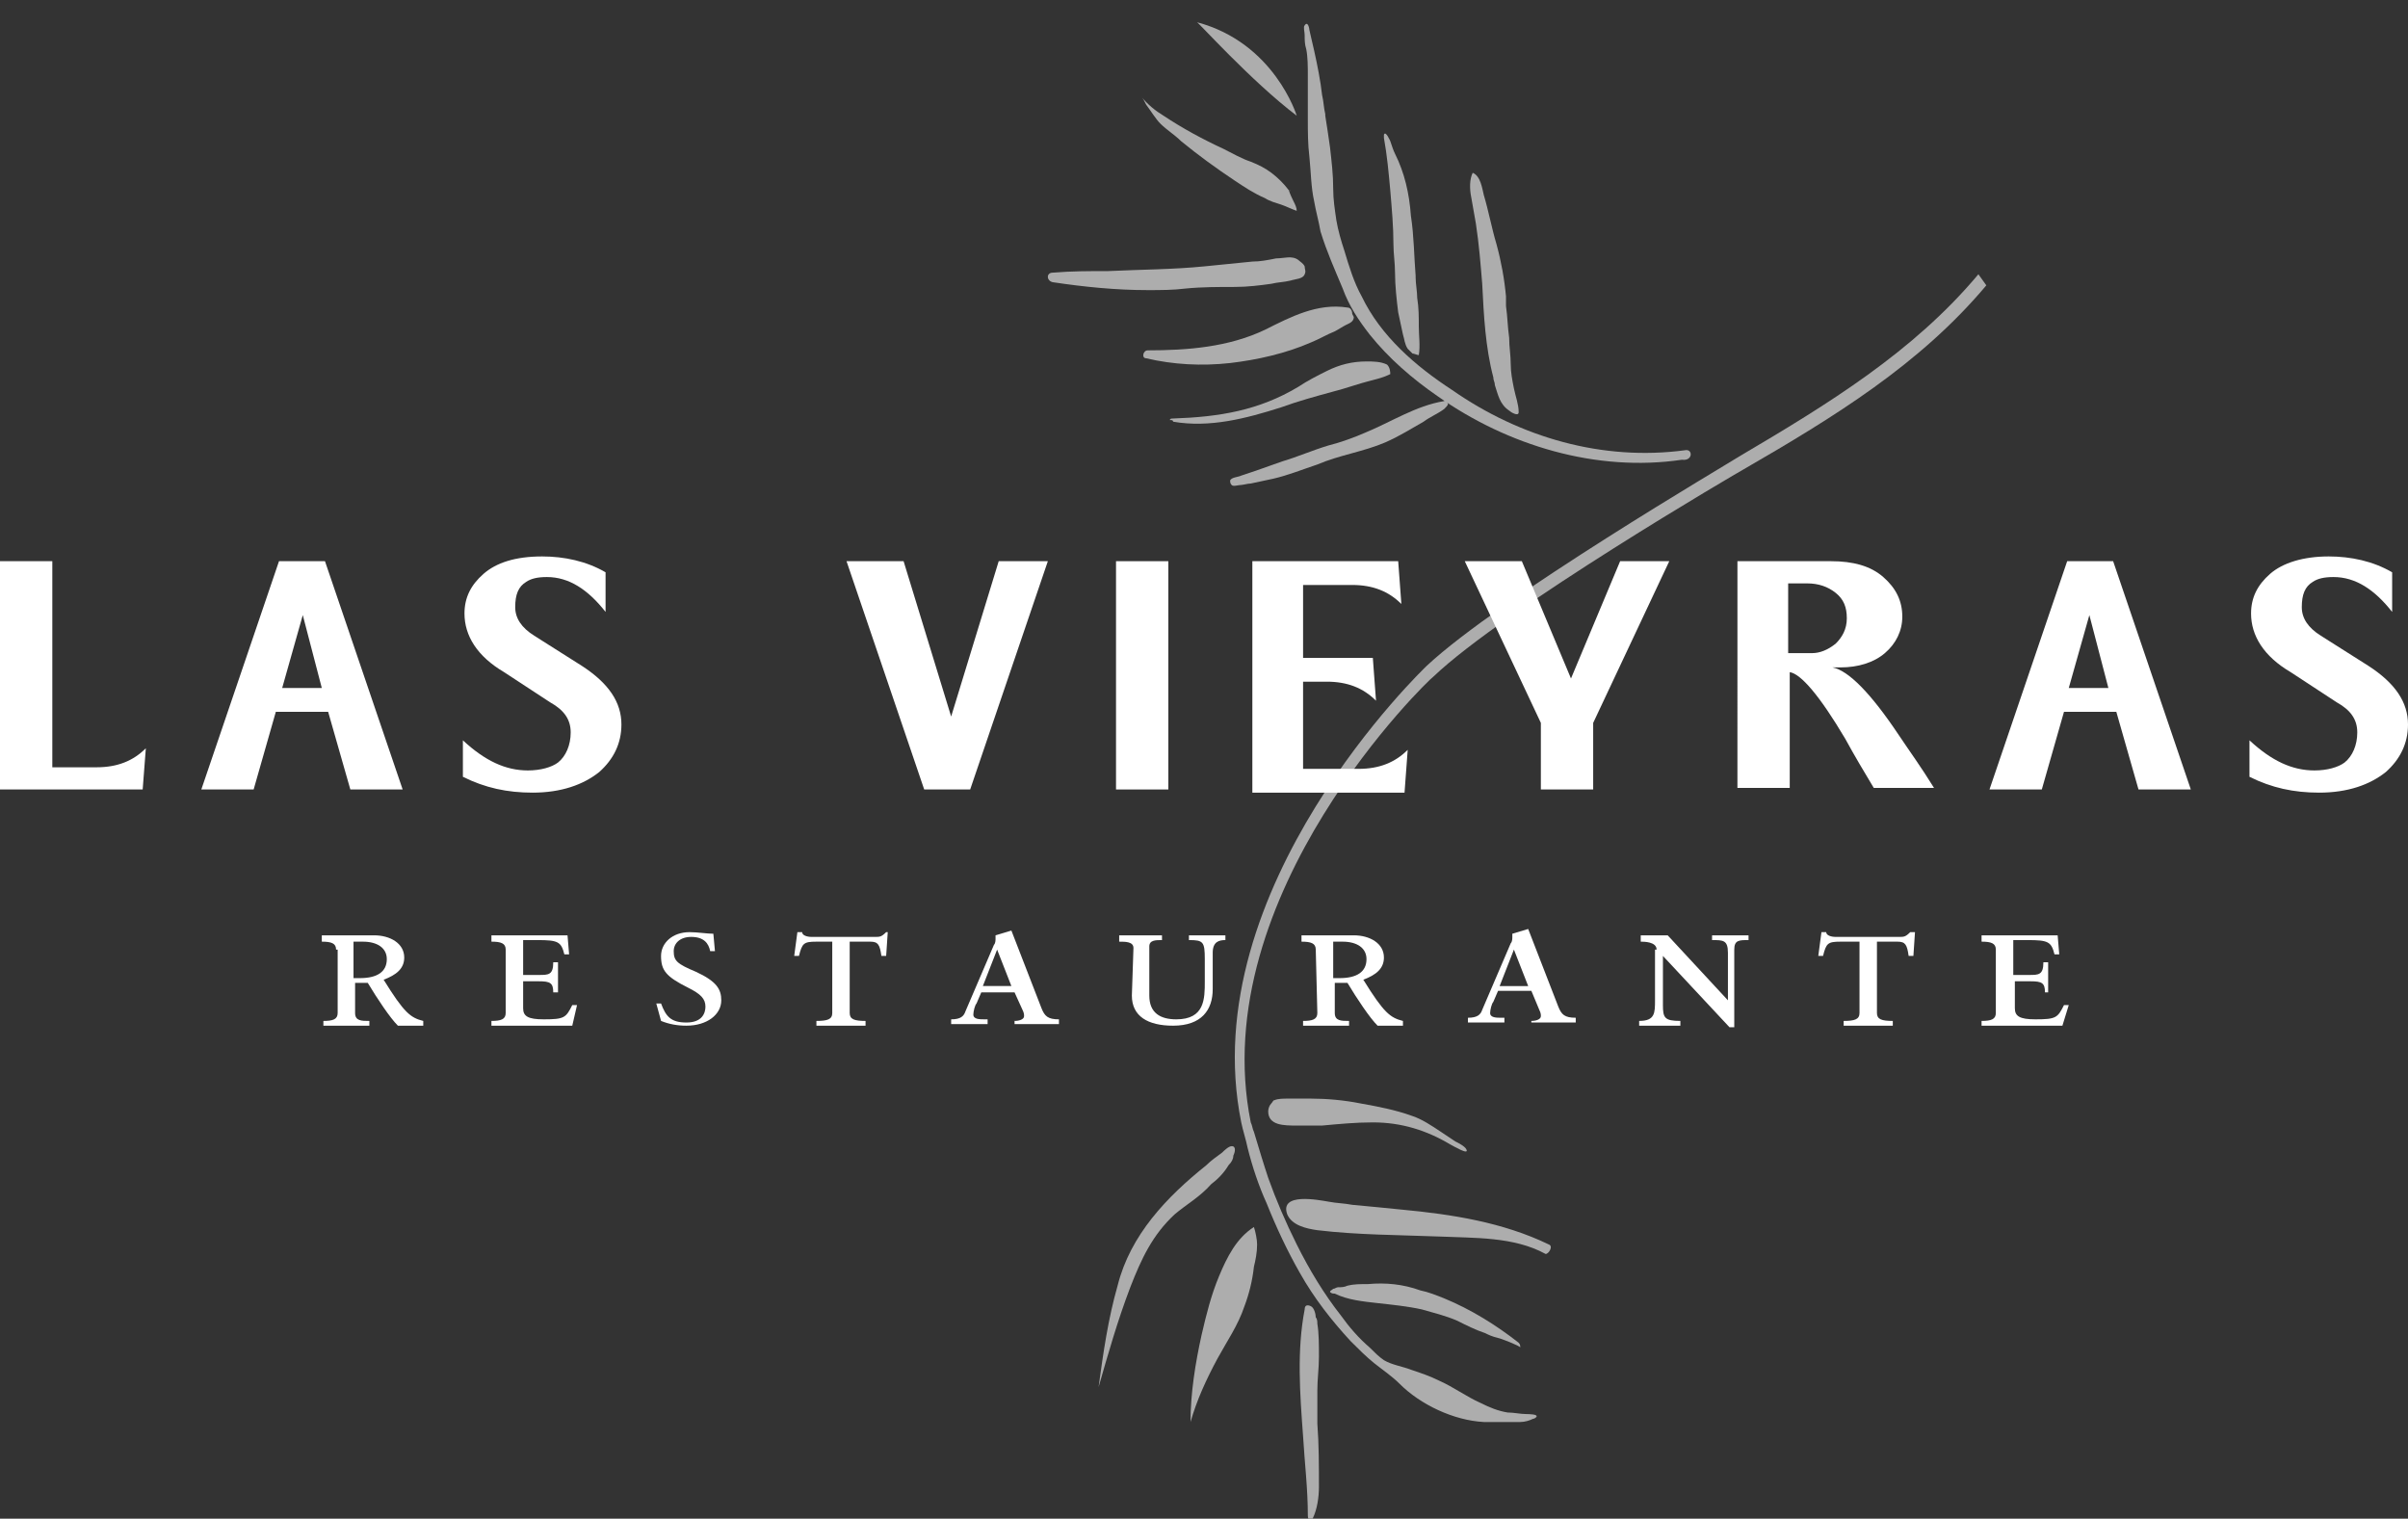 <?xml version="1.0" encoding="utf-8"?>
<!-- Generator: Adobe Illustrator 21.0.0, SVG Export Plug-In . SVG Version: 6.00 Build 0)  -->
<svg version="1.1" id="Capa_1" xmlns="http://www.w3.org/2000/svg" xmlns:xlink="http://www.w3.org/1999/xlink" x="0px" y="0px"
	 viewBox="0 0 151.9 95.8" style="enable-background:new 0 0 151.9 95.8;" xml:space="preserve">
<rect x="0" y="0" width="151.9" height="95.8" fill="#333333" stroke="none"/>
<style type="text/css">
	.st0{fill:#FFFFFF;}
	.st1{opacity:0.6;}
</style>
<g>
	<g>
		<path class="st0" d="M0,35.4h3.3v13h2.8c1.3,0,2.3-0.4,3.1-1.2L9,49.8H0V35.4z"/>
		<path class="st0" d="M17.6,35.4h2.9l4.9,14.4h-3.3l-1.4-4.9h-3.3L16,49.8h-3.3L17.6,35.4z M19.1,38.8l-1.3,4.6h2.5L19.1,38.8z"/>
		<path class="st0" d="M34.2,35.1c1.4,0,2.8,0.3,4,1v2.5c-1.1-1.4-2.3-2.2-3.7-2.2c-0.6,0-1,0.1-1.3,0.3c-0.5,0.3-0.7,0.8-0.7,1.6
			c0,0.7,0.4,1.3,1.2,1.8l3,1.9c1.7,1.1,2.5,2.3,2.5,3.7c0,1.2-0.5,2.2-1.4,3c-1,0.8-2.4,1.3-4.2,1.3c-1.6,0-3-0.3-4.4-1v-2.3
			c1.4,1.3,2.7,1.9,4.1,1.9c0.8,0,1.5-0.2,1.9-0.5c0.5-0.4,0.8-1.1,0.8-1.9c0-0.8-0.4-1.4-1.3-1.9l-2.9-1.9c-1.7-1-2.5-2.3-2.5-3.7
			c0-1,0.4-1.8,1.2-2.5C31.3,35.5,32.5,35.1,34.2,35.1z"/>
		<path class="st0" d="M53.4,35.4H57l3,9.8l3-9.8h3.1l-4.9,14.4h-2.9L53.4,35.4z"/>
		<path class="st0" d="M70.4,35.4h3.3v14.4h-3.3V35.4z"/>
		<path class="st0" d="M78.9,35.4h9.3l0.2,2.7c-0.8-0.8-1.8-1.2-3.1-1.2h-3.1v4.6h4.4l0.2,2.7C86,43.4,85,43,83.7,43h-1.5v5.5h3.5
			c1.3,0,2.3-0.4,3.1-1.2L88.6,50H79V35.4H78.9z"/>
		<path class="st0" d="M92.4,35.4H96l3.1,7.4l3.1-7.4h3.1l-4.8,10.2v4.2h-3.3v-4.2L92.4,35.4z"/>
		<path class="st0" d="M109.6,35.4h5.9c1.4,0,2.5,0.3,3.3,1s1.2,1.5,1.2,2.5c0,0.9-0.4,1.7-1.1,2.3s-1.7,0.9-2.8,0.9h-0.5
			c1,0.2,2.4,1.6,4.2,4.3c0.6,0.9,1.4,2,2.2,3.3h-3.8c-0.6-1-1.2-2-1.8-3.1c-1.6-2.7-2.8-4.1-3.5-4.2v7.3h-3.3L109.6,35.4
			L109.6,35.4z M112.8,36.8v4.4h1.5c0.5,0,1-0.2,1.5-0.6c0.4-0.4,0.7-0.9,0.7-1.6c0-0.7-0.2-1.2-0.7-1.6c-0.5-0.4-1.1-0.6-1.8-0.6
			C114,36.8,112.8,36.8,112.8,36.8z"/>
		<path class="st0" d="M130.4,35.4h2.9l4.9,14.4h-3.3l-1.4-4.9h-3.3l-1.4,4.9h-3.3L130.4,35.4z M131.8,38.8l-1.3,4.6h2.5L131.8,38.8
			z"/>
		<path class="st0" d="M146.9,35.1c1.4,0,2.8,0.3,4,1v2.5c-1.1-1.4-2.3-2.2-3.7-2.2c-0.6,0-1,0.1-1.3,0.3c-0.5,0.3-0.7,0.8-0.7,1.6
			c0,0.7,0.4,1.3,1.2,1.8l3,1.9c1.7,1.1,2.5,2.3,2.5,3.7c0,1.2-0.5,2.2-1.4,3c-1,0.8-2.4,1.3-4.2,1.3c-1.6,0-3-0.3-4.4-1v-2.3
			c1.4,1.3,2.7,1.9,4.1,1.9c0.8,0,1.5-0.2,1.9-0.5c0.5-0.4,0.8-1.1,0.8-1.9c0-0.8-0.4-1.4-1.3-1.9l-2.9-1.9c-1.7-1-2.5-2.3-2.5-3.7
			c0-1,0.4-1.8,1.2-2.5C144,35.5,145.3,35.1,146.9,35.1z"/>
	</g>
	<g>
		<path class="st0" d="M21.2,59.9c0-0.4-0.3-0.5-0.9-0.5V59c0.5,0,1,0,1.4,0c0.6,0,1.4,0,1.9,0c1,0,1.9,0.5,1.9,1.4
			c0,0.7-0.5,1.1-1.3,1.4c1.3,2.1,1.7,2.4,2.5,2.6v0.3c-0.2,0-0.5,0-0.8,0s-0.5,0-0.8,0c-0.5-0.5-1.3-1.7-1.9-2.7
			c-0.1,0-0.3,0-0.4,0s-0.3,0-0.4,0v1.9c0,0.5,0.4,0.5,0.9,0.5v0.3c-0.5,0-1,0-1.5,0s-1,0-1.4,0v-0.3c0.6,0,0.9-0.1,0.9-0.5v-4H21.2
			z M22.7,61.7c1.1,0,1.7-0.4,1.7-1.2c0-0.7-0.6-1.1-1.5-1.1c-0.1,0-0.5,0-0.6,0v2.3H22.7z"/>
		<path class="st0" d="M36.1,64.7c-0.9,0-1.8,0-2.7,0c-0.8,0-1.6,0-2.4,0v-0.3c0.6,0,0.9-0.1,0.9-0.5v-4c0-0.4-0.3-0.5-0.9-0.5V59
			c0.6,0,1.1,0,1.7,0c1,0,2.1,0,3.1,0l0.1,1.2h-0.3c-0.2-0.8-0.4-0.9-1.7-0.9H33v2.2h1c0.6,0,0.9,0,0.9-0.8h0.3c0,0.3,0,0.6,0,0.9
			s0,0.6,0,1h-0.3c0-0.6-0.2-0.7-0.9-0.7h-1v1.7c0,0.5,0.3,0.7,1.3,0.7c1.3,0,1.4-0.1,1.8-0.9h0.3L36.1,64.7z"/>
		<path class="st0" d="M41.4,63.3h0.3c0.3,0.8,0.6,1.2,1.6,1.2s1.2-0.6,1.2-1c0-0.5-0.3-0.8-1.1-1.2c-1.4-0.7-1.7-1.1-1.7-2
			c0-0.8,0.7-1.5,1.8-1.5c0.5,0,1.1,0.1,1.5,0.1l0.1,1.1h-0.3c-0.1-0.5-0.4-0.9-1.2-0.9c-0.7,0-1.1,0.4-1.1,0.9
			c0,0.6,0.2,0.8,1.4,1.3c1.3,0.6,1.6,1.1,1.6,1.8c0,0.9-0.9,1.6-2.2,1.6c-0.6,0-1.1-0.1-1.6-0.3L41.4,63.3z"/>
		<path class="st0" d="M52.5,59.4h-1c-0.8,0-0.9,0.1-1.1,0.9h-0.3l0.2-1.5h0.3c0,0.2,0.3,0.3,0.6,0.3h4c0.3,0,0.4,0,0.7-0.3H56
			l-0.1,1.5h-0.3c-0.1-0.7-0.2-0.9-0.7-0.9h-1.3v4.5c0,0.4,0.3,0.5,1,0.5v0.3c-0.5,0-1.1,0-1.6,0s-1,0-1.5,0v-0.3c0.7,0,1-0.1,1-0.5
			C52.5,63.9,52.5,59.4,52.5,59.4z"/>
		<path class="st0" d="M63.8,64.4H64c0.3,0,0.6-0.1,0.6-0.3c0-0.1,0-0.2-0.1-0.4L64,62.6h-2.1l-0.3,0.7c-0.1,0.1-0.2,0.5-0.2,0.7
			c0,0.3,0.4,0.3,0.7,0.3h0.2v0.3c-0.4,0-0.9,0-1.3,0c-0.3,0-0.7,0-1,0v-0.3c0.6,0,0.8-0.2,0.9-0.5l1.8-4.2c0.1-0.1,0.1-0.3,0.1-0.4
			c0-0.1,0-0.1,0-0.2l1-0.3l1.9,4.9c0.2,0.5,0.4,0.7,1.1,0.7v0.3c-0.5,0-0.9,0-1.4,0s-0.9,0-1.4,0v-0.2H63.8z M62.9,59.9L62.9,59.9
			L62,62.2h1.8L62.9,59.9z"/>
		<path class="st0" d="M71.5,59.8c0-0.4-0.5-0.4-0.9-0.4V59c0.5,0,1,0,1.4,0s0.9,0,1.3,0v0.3c-0.4,0-0.8,0-0.8,0.4v3.1
			c0,1.1,0.7,1.5,1.7,1.5c1.8,0,1.8-1.3,1.8-2.4v-1.4c0-1.1-0.1-1.2-1-1.2V59c0.4,0,0.8,0,1.3,0c0.4,0,0.7,0,1,0v0.3
			c-0.4,0-0.8,0.1-0.8,0.8v2.3c0,1.3-0.7,2.3-2.5,2.3c-1.6,0-2.6-0.6-2.6-1.9L71.5,59.8L71.5,59.8z"/>
		<path class="st0" d="M83,59.9c0-0.4-0.3-0.5-0.9-0.5V59c0.5,0,1,0,1.4,0c0.6,0,1.4,0,1.9,0c1,0,1.9,0.5,1.9,1.4
			c0,0.7-0.5,1.1-1.3,1.4c1.3,2.1,1.7,2.4,2.5,2.6v0.3c-0.2,0-0.5,0-0.8,0s-0.5,0-0.8,0C86.4,64.2,85.6,63,85,62c-0.1,0-0.3,0-0.4,0
			s-0.3,0-0.4,0v1.9c0,0.5,0.4,0.5,0.9,0.5v0.3c-0.5,0-1,0-1.5,0s-1,0-1.4,0v-0.3c0.6,0,0.9-0.1,0.9-0.5L83,59.9L83,59.9z
			 M84.5,61.7c1.1,0,1.7-0.4,1.7-1.2c0-0.7-0.6-1.1-1.5-1.1c-0.1,0-0.5,0-0.6,0v2.3H84.5z"/>
		<path class="st0" d="M96.4,64.4h0.2c0.3,0,0.6-0.1,0.6-0.3c0-0.1,0-0.2-0.1-0.4l-0.5-1.2h-2.1l-0.3,0.7c-0.1,0.1-0.2,0.5-0.2,0.7
			c0,0.3,0.4,0.3,0.7,0.3h0.2v0.3c-0.4,0-0.9,0-1.3,0c-0.3,0-0.7,0-1,0v-0.3c0.6,0,0.8-0.2,0.9-0.5l1.8-4.2c0.1-0.1,0.1-0.3,0.1-0.4
			c0-0.1,0-0.1,0-0.2l1-0.3l1.9,4.9c0.2,0.5,0.4,0.7,1.1,0.7v0.3c-0.5,0-0.9,0-1.4,0s-0.9,0-1.4,0v-0.1H96.4z M95.5,59.9L95.5,59.9
			l-0.9,2.3h1.8L95.5,59.9z"/>
		<path class="st0" d="M104.5,59.9c0-0.5-0.8-0.5-1-0.5V59c0.3,0,0.6,0,0.9,0s0.6,0,0.8,0l3.8,4.1v-3c0-0.8-0.3-0.8-1-0.8V59
			c0.4,0,0.8,0,1.2,0c0.4,0,0.8,0,1.1,0v0.3c-0.6,0-0.9,0-0.9,0.6v4.9h-0.3l-4.2-4.5v3.1c0,0.8,0.1,1,1.1,1v0.3c-0.4,0-0.9,0-1.3,0
			s-0.9,0-1.3,0v-0.3c1,0,1-0.5,1-1.3v-3.2H104.5z"/>
		<path class="st0" d="M117.1,59.4h-1c-0.8,0-0.9,0.1-1.1,0.9h-0.3l0.2-1.5h0.3c0,0.2,0.3,0.3,0.6,0.3h4c0.3,0,0.4,0,0.7-0.3h0.3
			l-0.1,1.5h-0.3c-0.1-0.7-0.2-0.9-0.7-0.9h-1.3v4.5c0,0.4,0.3,0.5,1,0.5v0.3c-0.5,0-1.1,0-1.6,0s-1,0-1.5,0v-0.3c0.7,0,1-0.1,1-0.5
			v-4.5H117.1z"/>
		<path class="st0" d="M130.1,64.7c-0.9,0-1.8,0-2.7,0c-0.8,0-1.6,0-2.4,0v-0.3c0.6,0,0.9-0.1,0.9-0.5v-4c0-0.4-0.3-0.5-0.9-0.5V59
			c0.6,0,1.1,0,1.7,0c1,0,2.1,0,3.1,0l0.1,1.2h-0.3c-0.2-0.8-0.4-0.9-1.7-0.9H127v2.2h1c0.6,0,0.9,0,0.9-0.8h0.3c0,0.3,0,0.6,0,0.9
			s0,0.6,0,1H129c0-0.6-0.2-0.7-0.9-0.7h-1v1.7c0,0.5,0.3,0.7,1.3,0.7c1.3,0,1.4-0.1,1.8-0.9h0.3L130.1,64.7z"/>
	</g>
	<g class="st1">
		<path class="st0" d="M91.3,25.4c0-0.1-0.1-0.2-0.2-0.1c-1.8,0.3-3.3,1.3-5,2c-0.7,0.3-1.5,0.6-2.3,0.8c-1,0.3-1.9,0.7-2.9,1
			c-0.6,0.2-1.1,0.4-1.7,0.6c-0.3,0.1-0.6,0.2-0.9,0.3c-0.2,0.1-0.6,0.1-0.7,0.3c0,0.1,0,0.2,0.1,0.3c0.1,0.1,0.4,0,0.5,0
			c0.2,0,0.5-0.1,0.7-0.1c0.5-0.1,0.9-0.2,1.4-0.3c0.9-0.2,1.9-0.6,2.8-0.9c1.4-0.6,2.9-0.8,4.3-1.4c0.9-0.4,1.7-0.9,2.4-1.3
			c0.4-0.3,0.9-0.5,1.3-0.8C91.3,25.6,91.4,25.5,91.3,25.4z"/>
		<g>
			<path class="st0" d="M83.1,83.5c0-0.1,0-0.3-0.1-0.4c0-0.2-0.1-0.6-0.3-0.7c-0.2-0.1-0.4-0.1-0.4,0.2c-0.5,2.6-0.3,5.3-0.1,8
				c0.1,1.7,0.3,3.3,0.3,5c0,0.3,0.2,0.5,0.3,0.2c0.3-0.6,0.4-1.4,0.4-2c0-1.3,0-2.7-0.1-4c0-0.7,0-1.4,0-2.1s0.1-1.4,0.1-2.1
				C83.2,84.8,83.2,84.1,83.1,83.5z"/>
		</g>
		<g>
			<path class="st0" d="M97.7,78.5c-2.9-1.4-6.1-1.9-9.3-2.2c-1-0.1-2-0.2-3.1-0.3c-0.5-0.1-1-0.1-1.5-0.2c-0.6-0.1-3.1-0.6-2.6,0.8
				c0.3,0.7,1.2,0.9,1.9,1c2.5,0.3,5.1,0.3,7.7,0.4c2.2,0.1,4.7,0,6.7,1.1C97.7,79.1,98,78.6,97.7,78.5z"/>
		</g>
		<g>
			<path class="st0" d="M78.5,82.4c-0.4,1.2-1.1,2.2-1.7,3.3c-0.7,1.3-1.3,2.6-1.7,4c0-1.8,0.3-3.7,0.7-5.5c0.3-1.3,0.6-2.5,1.1-3.7
				s1.1-2.4,2.2-3.1c0.1,0.3,0.2,0.8,0.2,1.1c0,0.5-0.1,1-0.2,1.4C79,80.8,78.8,81.6,78.5,82.4z"/>
		</g>
		<g>
			<path class="st0" d="M87.5,23C87.4,23,87.4,23,87.5,23c-0.4-0.2-0.9-0.2-1.3-0.2c-0.9,0-1.7,0.2-2.5,0.6c-0.6,0.3-1.2,0.6-1.8,1
				c-2.5,1.5-5,1.9-7.9,2c-0.1,0-0.2,0-0.2,0.1c0,0,0,0,0.1,0c0,0,0.1,0,0.1,0.1c2.3,0.4,4.6-0.2,6.8-0.9c1.1-0.4,2.2-0.7,3.3-1
				c0.8-0.2,1.6-0.5,2.4-0.7c0.4-0.1,0.8-0.2,1.2-0.4C87.7,23.5,87.7,23.2,87.5,23z"/>
		</g>
		<g>
			<path class="st0" d="M85.3,19.8c0-0.2-0.1-0.4-0.3-0.4c-1.9-0.3-3.6,0.6-5.2,1.4c-2.3,1.1-4.9,1.3-7.4,1.3
				c-0.3,0-0.4,0.5-0.1,0.5c1.7,0.4,3.5,0.5,5.3,0.3c1.7-0.2,3.5-0.6,5.1-1.3c0.5-0.2,1-0.5,1.5-0.7c0.2-0.1,0.5-0.3,0.7-0.4
				s0.5-0.2,0.5-0.5C85.3,19.8,85.3,19.8,85.3,19.8z"/>
		</g>
		<g>
			<path class="st0" d="M82.3,16.8c-0.1-0.2-0.3-0.3-0.4-0.4c-0.4-0.3-0.9-0.1-1.4-0.1c-0.5,0.1-1,0.2-1.5,0.2c-1,0.1-2,0.2-3,0.3
				c-2,0.2-4,0.2-6.1,0.3c-1.2,0-2.3,0-3.5,0.1c-0.4,0-0.4,0.5,0,0.6c2,0.3,4,0.5,6,0.5c0.8,0,1.6,0,2.4-0.1c1-0.1,2.1-0.1,3.1-0.1
				c0.8,0,1.6-0.1,2.3-0.2c0.4-0.1,0.8-0.1,1.2-0.2c0.3-0.1,0.8-0.1,0.9-0.4C82.4,17.1,82.3,17,82.3,16.8
				C82.3,16.9,82.3,16.8,82.3,16.8z"/>
		</g>
		<g>
			<path class="st0" d="M81.3,12c-0.3-0.4-0.7-0.8-1.1-1.1s-0.8-0.5-1.3-0.7c-0.6-0.2-1.1-0.5-1.7-0.8c-1.3-0.6-2.6-1.3-3.8-2.1
				c-0.5-0.3-1-0.7-1.4-1.2c0.1,0.1,0.2,0.3,0.3,0.5c0.3,0.4,0.6,0.9,0.9,1.2c0.4,0.4,0.9,0.7,1.3,1.1c1.1,0.9,2.2,1.7,3.4,2.5
				c0.6,0.4,1.2,0.8,1.9,1.1c0.3,0.2,0.7,0.3,1,0.4c0.3,0.1,0.7,0.3,1,0.4c0-0.2-0.1-0.4-0.2-0.6C81.5,12.5,81.4,12.3,81.3,12
				C81.5,12.1,81.4,12,81.3,12z"/>
		</g>
		<g>
			<path class="st0" d="M81.8,7.3c0,0-1.4-4.6-6.3-5.9C75.5,1.3,78.9,5.1,81.8,7.3z"/>
		</g>
		<g>
			<path class="st0" d="M95,19.3c0.1,0.7,0.1,1.3,0.2,2c0,0.6,0.1,1.1,0.1,1.7c0,0.5,0.1,1,0.2,1.5s0.3,1,0.3,1.5
				c0,0.3-0.5,0-0.6-0.1c-0.6-0.4-0.7-1-0.9-1.6c0-0.2-0.1-0.3-0.1-0.5c-0.5-1.9-0.6-3.9-0.7-5.9c-0.1-1.2-0.2-2.5-0.4-3.8
				c-0.1-0.6-0.2-1.1-0.3-1.7c-0.1-0.5-0.1-1.1,0.1-1.5c0.5,0.2,0.6,1,0.7,1.4c0.3,1,0.5,2.1,0.8,3.1c0.3,1.1,0.5,2.2,0.6,3.3
				L95,19.3z"/>
		</g>
		<g>
			<path class="st0" d="M89,13.6c0.2,1.3,0.2,2.6,0.3,3.8v0.1c0,0.4,0.1,0.9,0.1,1.3c0.1,0.6,0.1,1.2,0.1,1.8c0,0.6,0.1,1.2,0,1.8
				c-0.1,0-0.3-0.1-0.4-0.1c-0.1-0.1-0.2-0.2-0.3-0.3c-0.2-0.3-0.2-0.6-0.3-0.9c-0.1-0.5-0.2-0.9-0.3-1.4C88.1,18.9,88,18,88,17.2
				c0-0.6-0.1-1.2-0.1-1.8c0-1.1-0.1-2.2-0.2-3.4c-0.1-1.1-0.2-2.2-0.4-3.3c0-0.1,0-0.1,0-0.2c0.1-0.3,0.4,0.4,0.4,0.4
				c0.1,0.3,0.2,0.6,0.3,0.8C88.6,10.9,88.9,12.2,89,13.6z"/>
		</g>
		<path class="st0" d="M106.3,28.4c-5.2,0.7-10.4-0.8-14.7-3.8c-2.3-1.5-4.5-3.4-5.7-5.9c-0.5-0.9-0.8-1.9-1.1-2.9
			c-0.2-0.6-0.4-1.3-0.5-1.9c-0.1-0.7-0.2-1.3-0.2-2c0-0.9-0.1-1.7-0.2-2.6c-0.1-0.7-0.2-1.4-0.3-2V7.2c-0.1-0.4-0.1-0.8-0.2-1.2
			c-0.1-0.9-0.3-1.9-0.5-2.8c-0.1-0.4-0.2-0.9-0.3-1.3c0-0.1-0.1-0.6-0.3-0.3c-0.1,0.1,0,0.4,0,0.6c0,0.3,0,0.6,0.1,0.9
			c0.1,0.5,0.1,1.1,0.1,1.7s0,1.3,0,1.9c0,0.3,0,0.5,0,0.8c0,0.8,0,1.6,0.1,2.4c0.1,1,0.1,1.9,0.3,2.8c0.1,0.6,0.3,1.3,0.4,1.9
			c0.4,1.3,0.9,2.4,1.4,3.6c0.4,1.1,1,2,1.7,2.9c1.2,1.5,2.7,2.8,4.3,3.9c4.4,3.1,10,4.8,15.4,4C106.8,29.1,106.8,28.3,106.3,28.4z"
			/>
		<g>
			<path class="st0" d="M74.1,76.6c-1.4,1.3-2.1,2.8-2.8,4.6c-0.8,2.1-1.4,4.2-2,6.3c0.3-2.2,0.6-4.3,1.2-6.4
				c0.8-3.2,3.1-5.6,5.6-7.6c0.3-0.3,0.6-0.5,1-0.8c0.1-0.1,0.4-0.4,0.6-0.4c0.3,0,0.2,0.4,0.1,0.6c0,0.2-0.1,0.4-0.3,0.6
				c-0.3,0.5-0.7,0.9-1.1,1.2C75.7,75.5,74.8,76,74.1,76.6z"/>
		</g>
		<path class="st0" d="M124.8,17.3c-4.1,4.9-9.5,8.2-15.1,11.5C109.1,29.2,94.6,37.7,90,42c-0.1,0.1-14.7,14-11.7,28.8
			c0.1,0.5,0.3,1.1,0.4,1.6c0.3,1.2,0.7,2.4,1.2,3.5c0.6,1.5,1.3,3,2.1,4.4c0.9,1.6,2,3,3.2,4.3c0.5,0.5,1,1,1.5,1.4
			s1.1,0.8,1.6,1.3c1.3,1.3,3.4,2.3,5.3,2.4c0.8,0,1.6,0,2.3,0c0.3,0,0.6-0.1,0.8-0.2c0.1,0,0.2-0.1,0.2-0.1
			c0.2-0.2-0.5-0.2-0.6-0.2c-0.4,0-0.8-0.1-1.2-0.1c-0.6-0.1-1.1-0.3-1.7-0.6c-0.9-0.4-1.7-1-2.6-1.4c-0.6-0.3-1.2-0.5-1.8-0.7
			c-0.5-0.2-1.2-0.3-1.7-0.6c-0.3-0.2-0.6-0.5-0.9-0.8c-0.7-0.6-1.3-1.3-1.8-2c-1.1-1.4-2-2.9-2.8-4.5c-0.7-1.4-1.3-2.8-1.8-4.2
			c-0.3-0.9-0.6-1.9-0.9-2.9C79,71.2,79,71,78.9,70.8c-2.9-14.4,11.3-28,11.5-28.1c4.5-4.3,19.4-13,19.6-13.1
			c5.7-3.3,11.1-6.6,15.3-11.6L124.8,17.3z"/>
		<g>
			<path class="st0" d="M93.7,84.1c-0.6-0.2-1.2-0.5-1.8-0.8c-0.7-0.3-1.5-0.5-2.2-0.7c-0.9-0.2-1.9-0.3-2.8-0.4S85,82,84.2,81.6
				c-0.1,0-0.2,0-0.3-0.1l0,0c0-0.1,0.1-0.1,0.2-0.2c0.1,0,0.2-0.1,0.3-0.1c0.2,0,0.4,0,0.6-0.1c0.4-0.1,0.8-0.1,1.3-0.1
				c1.1-0.1,2.2,0,3.3,0.4c0.5,0.1,1,0.3,1.5,0.5c1.7,0.7,3.3,1.7,4.7,2.8c0.1,0.1,0.1,0.2,0.1,0.3c0-0.1-1.3-0.6-1.4-0.6
				C94.1,84.3,93.9,84.2,93.7,84.1z"/>
		</g>
		<path class="st0" d="M80.4,69.4c0.2-0.1,0.6-0.1,0.8-0.1c0.5,0,1,0,1.5,0c1,0,2.1,0.1,3.1,0.3c1.1,0.2,2.2,0.4,3.3,0.8
			c0.6,0.2,1.2,0.6,1.8,1c0.3,0.2,0.6,0.4,0.9,0.6c0.2,0.1,0.6,0.3,0.7,0.5c0.2,0.4-0.8-0.2-1-0.3c-1.5-0.9-3.1-1.4-4.9-1.4
			c-1.1,0-2.1,0.1-3.2,0.2c-0.5,0-1.1,0-1.6,0C81,71,80,71,80,70.1c0-0.2,0.1-0.4,0.2-0.5C80.3,69.5,80.3,69.4,80.4,69.4z"/>
	</g>
</g>
</svg>
